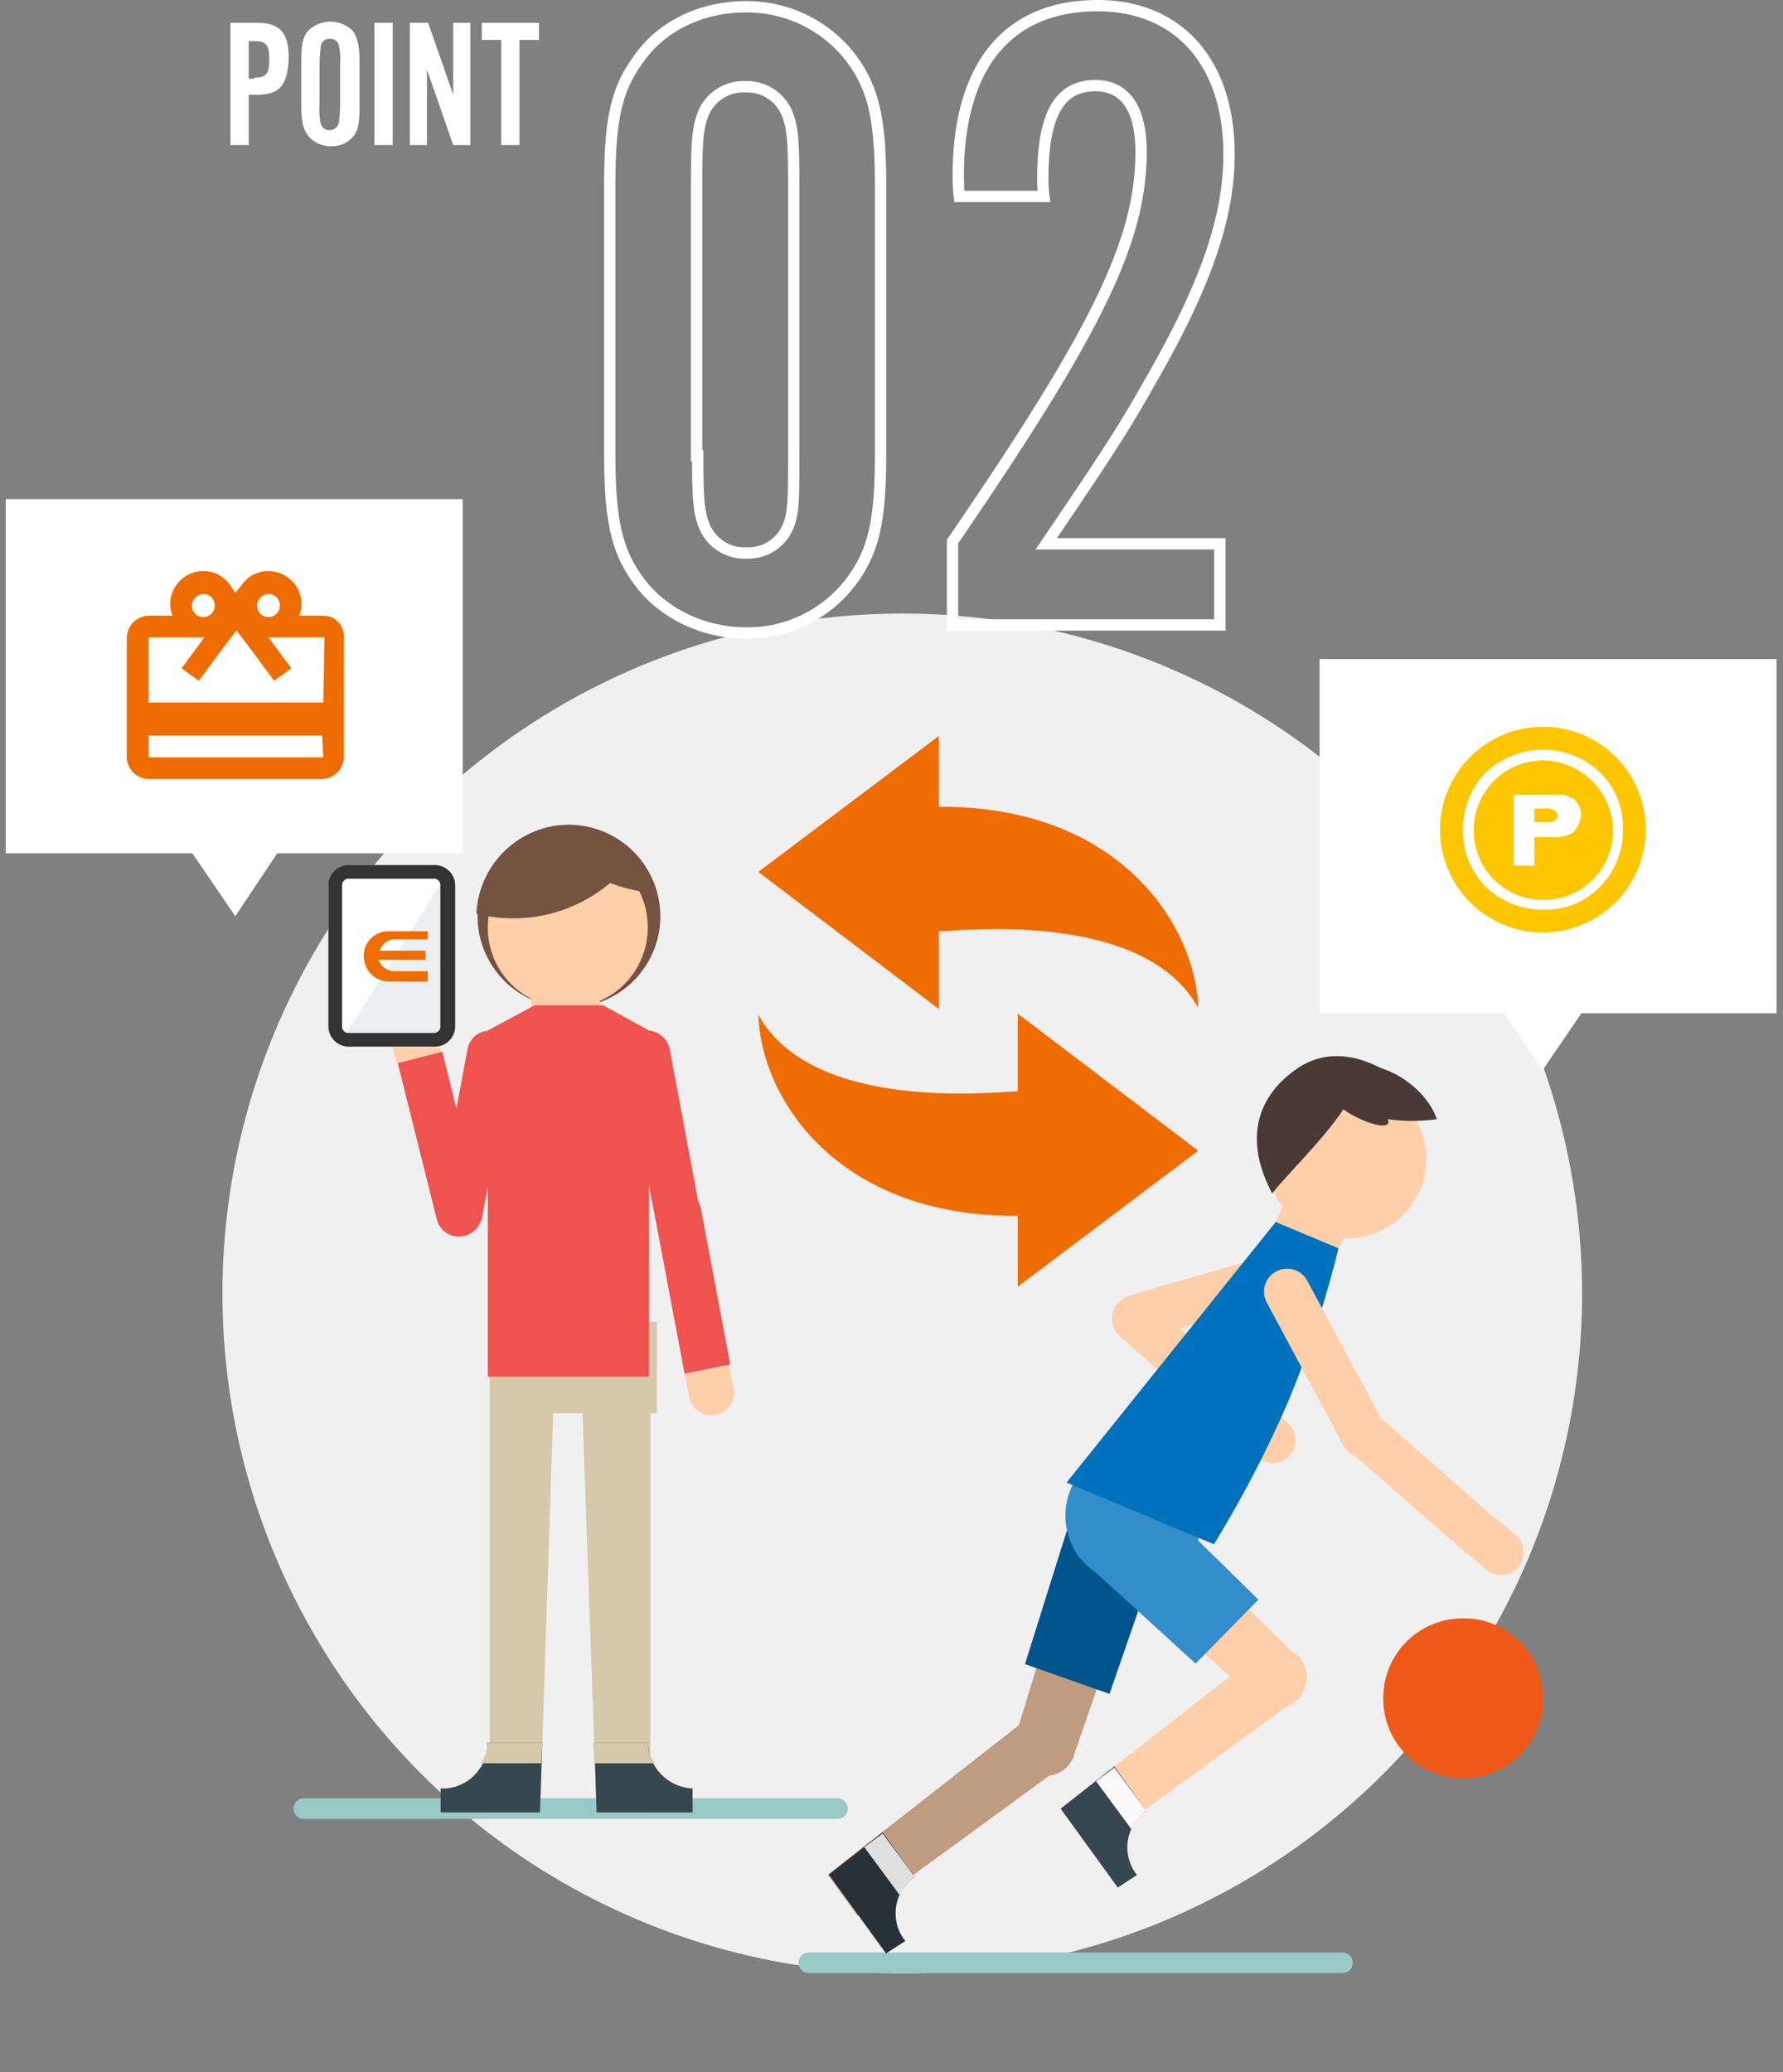<svg xmlns="http://www.w3.org/2000/svg" width="315" height="366.071"><rect width="100%" height="100%" fill="#808080" stroke="none"/><g data-name="グループ 159"><g data-name="グループ 50"><g transform="translate(39.298 1)"><circle cx="120.103" cy="120.103" r="120.103" transform="translate(0 107.386)" fill="#f0f0f0"/><g data-name="グループ 45" fill="none" stroke="#fff" stroke-width="2"><path data-name="パス 56" d="M116.267 79.328c0 11.707-1.211 16.956-5.046 22.2a22.865 22.865 0 01-18.772 9.285c-7.67 0-14.937-3.633-18.974-9.285-3.835-5.248-5.046-10.7-5.046-22.2V31.691c0-11.707 1.211-16.956 5.046-22.2C77.511 3.634 84.576.202 92.449.202a23.135 23.135 0 0118.772 9.285c3.835 5.248 5.046 10.7 5.046 22.2zm-32.3.2c0 7.67.2 10.093 1.211 12.515a7.684 7.684 0 007.469 4.643 7.6 7.6 0 007.267-4.643c1.014-2.42 1.014-4.841 1.014-12.513V31.489c0-7.67-.2-10.093-1.211-12.515a7.6 7.6 0 00-7.267-4.643 7.684 7.684 0 00-7.469 4.643c-1.009 2.624-1.211 4.844-1.211 12.515V79.53z"/><path data-name="パス 57" d="M176.016 109.4h-47.032V94.669c25.433-37.141 33.306-53.087 33.306-68.832 0-7.67-2.826-11.707-8.074-11.707-6.459 0-9.285 5.248-9.285 16.552a19.96 19.96 0 00.2 3.028h-14.936a30.8 30.8 0 01-.2-3.633C129.993 10.7 138.673 0 154.619 0c14.332 0 23.213 10.093 23.213 26.241 0 11.1-4.037 23.011-13.928 40.169-4.441 7.872-6.863 11.707-18.369 28.663h30.682V109.4z"/></g><g data-name="グループ 46" fill="#fff"><path data-name="パス 58" d="M4.643 24.628h-3.23v-21.6h4.643c4.037 0 5.652 1.615 5.652 6.257-.2 4.844-1.615 6.459-5.652 6.459H4.643zm1.009-11.911c2.019 0 2.624-.606 2.624-3.23S7.67 6.258 5.652 6.258H4.643v6.661h1.009z"/><path data-name="パス 59" d="M24.223 17.561c0 3.23-.2 4.441-1.211 5.652a4.858 4.858 0 01-3.836 1.613 5.168 5.168 0 01-3.835-1.615c-1.013-1.209-1.413-2.42-1.413-5.65v-7.468c0-3.23.2-4.441 1.211-5.652a5.636 5.636 0 014.037-1.615 5.515 5.515 0 013.835 1.615c.807 1.211 1.211 2.422 1.211 5.652zm-7.065-.2a11.742 11.742 0 00.2 3.432 1.535 1.535 0 001.615 1.211 1.713 1.713 0 001.615-1.413c0-.4.2-1.413.2-3.23v-6.865a11.742 11.742 0 00-.2-3.432 1.535 1.535 0 00-1.615-1.211 1.537 1.537 0 00-1.615 1.413c0 .4-.2 1.615-.2 3.23z"/><path data-name="パス 60" d="M30.076 24.628h-3.23v-21.6h3.23z"/><path data-name="パス 61" d="M40.774 24.628l-4.642-13.324v13.324h-3.028v-21.6h3.23l4.44 12.717V3.028h3.03v21.6z"/><path data-name="パス 62" d="M52.482 24.628h-3.23V6.056h-3.431V3.028h10.093v3.028h-3.432z"/></g></g><path fill="#fff" d="M1 88.172h80.741v62.574H1z"/><path d="M57.115 108.761h-4.239a5.972 5.972 0 00.4-2.019 5.858 5.858 0 00-5.85-5.853 5.679 5.679 0 00-4.844 2.624l-1.009 1.211-.807-1.211a5.679 5.679 0 00-4.846-2.624 5.858 5.858 0 00-5.854 5.854 7.172 7.172 0 00.4 2.019h-4.235a3.97 3.97 0 00-3.835 3.834v21.193a3.97 3.97 0 003.835 3.835h30.682a3.97 3.97 0 003.835-3.835v-21.193a3.617 3.617 0 00-3.431-3.835zm-9.689-3.835a2.023 2.023 0 012.019 2.019 2.019 2.019 0 11-4.037 0 2.163 2.163 0 012.019-2.019zm-11.506 0a2.023 2.023 0 012.019 2.019 2.019 2.019 0 11-4.037 0 2.163 2.163 0 012.019-2.019zm21.195 28.863H26.231v-3.833h30.682l.2 3.835zm0-9.689H26.231v-11.504h9.891l-4.037 5.45 3.028 2.22 4.643-6.257 2.018-2.62 2.022 2.62 4.643 6.257 3.028-2.22-4.037-5.45h9.891l-.2 11.506z" fill="#ef6c00"/><path d="M49.646 149.737l-8.074 12.111-8.276-12.111 8.276-8.074zM233.131 116.431h80.741v62.574h-80.741z" fill="#fff"/><path d="M280.768 176.987l-8.276 12.111-8.074-12.111 8.074-8.074z" fill="#fff"/><g fill="#fcc600"><path d="M272.583 128.397a18.167 18.167 0 1018.167 18.167 18.091 18.091 0 00-18.167-18.167zm10.092 28.259a13.39 13.39 0 01-10.092 4.041 14.537 14.537 0 01-10.093-4.041 14.186 14.186 0 01-4.037-10.092 14.537 14.537 0 014.037-10.093 14.9 14.9 0 0110.093-4.037 14.537 14.537 0 0110.092 4.037 13.39 13.39 0 014.041 10.093 14.186 14.186 0 01-4.037 10.093z"/><path d="M272.678 134.346a12.234 12.234 0 00-12.313 12.313 12.234 12.234 0 0012.313 12.313 12.234 12.234 0 0012.313-12.313 12.5 12.5 0 00-12.313-12.313zm5.248 12.717a6.312 6.312 0 01-3.835.807h-3.026v5.046h-3.635v-12.514h7.267a5.134 5.134 0 013.432.807 3.985 3.985 0 011.211 2.826 5.3 5.3 0 01-1.413 3.028z"/><path d="M273.082 142.824h-2.019v2.422h1.817a5.588 5.588 0 001.817-.2 1.067 1.067 0 00.2-1.615.2.2 0 00-.2-.2 2.175 2.175 0 00-1.615-.407z"/></g><path d="M238.986 346.746a1.809 1.809 0 01-1.817 1.817h-94.266a1.809 1.809 0 01-1.817-1.817 1.809 1.809 0 011.817-1.817h94.265a1.809 1.809 0 011.817 1.817zM149.767 319.496a1.809 1.809 0 01-1.817 1.817H53.684a1.809 1.809 0 01-1.817-1.817 1.809 1.809 0 011.817-1.817h94.265a1.809 1.809 0 011.817 1.817z" fill="#99c9c4"/><path d="M116.665 161.848a16.148 16.148 0 11-16.152-16.148 16.2 16.2 0 0116.152 16.148z" fill="#745341"/><path d="M95.403 320.176h-8.882V234.59h11.707z" fill="#d6c9ab"/><path d="M86.117 307.661a7.991 7.991 0 01-7.267 8.276h-1.009v4.239h17.561l.4-12.313h-9.685z" fill="#37474f"/><path d="M95.606 311.496l.2-3.633h-9.689a5.636 5.636 0 01-1.211 3.633zM105.405 320.176h9.487V234.59h-12.515z" fill="#d6c9ab"/><path d="M114.488 307.661a8.235 8.235 0 007.872 8.276v4.239h-16.959l-.4-12.315h9.487z" fill="#37474f"/><path d="M104.999 311.496l-.2-3.633h9.689a5.636 5.636 0 001.211 3.633z" fill="#d6c9ab"/><path d="M77.133 181.749a4.325 4.325 0 00-5.046-3.028 4.514 4.514 0 00-3.028 5.046l1.009 4.037 7.872-2.022z" fill="#ffcfa9"/><path d="M77.133 215.257a4.04 4.04 0 107.872-1.817l-6.863-27.654-7.872 2.019z" fill="#ef5350"/><path d="M85.207 214.853a3.939 3.939 0 01-4.643 3.23 3.939 3.939 0 01-3.23-4.643l5.249-28.058a3.939 3.939 0 014.643-3.23 4.041 4.041 0 013.23 4.643z" fill="#ef5350"/><path d="M129.623 245.093a4.109 4.109 0 01-3.028 4.844 4.109 4.109 0 01-4.844-3.028v-.2l-.808-4.038 7.872-1.413z" fill="#ffcfa9"/><path d="M115.694 214.814a4.08 4.08 0 013.432-4.643 4.18 4.18 0 014.643 3.028l5.248 27.856-8.075 1.615z" fill="#ef5350"/><path d="M115.695 214.815a3.939 3.939 0 004.643 3.23 3.939 3.939 0 003.23-4.643l-5.249-28.058a4.139 4.139 0 00-4.845-3.229 4.139 4.139 0 00-3.229 4.844z" fill="#ef5350"/><path d="M114.441 163.867a14.13 14.13 0 11-14.129-14.13 14.043 14.043 0 0114.129 14.13z" fill="#ffcfa9"/><path fill="#ffcfa9" d="M93.852 172.95h12.111v10.093H93.852z"/><path d="M116.056 157.811a16.153 16.153 0 00-19.782-11.505 16.413 16.413 0 00-12.111 15.136 27.213 27.213 0 0012.111.2 26.779 26.779 0 0011.506-5.652 28.922 28.922 0 008.276 1.821z" fill="#745341"/><path fill="#d6c9ab" d="M87.797 233.506h28.259v16.148H87.797z"/><path d="M114.643 243.193H86.182v-61.159l8.276-4.441h12.111l8.074 4.441z" fill="#ef5350"/><g transform="translate(146.241 186.568)"><path d="M45.137 81.17l-11.909 38.756a5.593 5.593 0 003.432 6.863 5.315 5.315 0 006.863-3.23v-.2l13.322-38.354z" fill="#bf9b7f"/><path d="M43.32 80.363l-8.478 27.048 14.937 5.252 9.285-26.85z" fill="#00558d"/><g fill="#ffcfa9"><path d="M81.232 64.814a4.007 4.007 0 11-5.248 6.056l-3.028-2.826 5.248-6.056z"/><path d="M51.559 49.473a4.1 4.1 0 01-.4-5.652 4.1 4.1 0 015.652-.4l21.4 18.772-5.255 6.048z"/></g><path d="M53.487 42.228a4.036 4.036 0 00-2.826 5.046 4.036 4.036 0 005.046 2.826l27.053-8.072a4.036 4.036 0 002.827-5.049 3.592 3.592 0 00-4.844-2.624zM45.605 86.525l30.076 27.25a5.283 5.283 0 007.267-7.67l-28.865-28.26z" fill="#ffcfa9"/><path d="M43.99 88.139l20.993 19.176 11.1-11.3-20.386-19.987z" fill="#338dc9"/><path d="M83.731 106.703a5.44 5.44 0 00-7.469-1.211L41.14 132.944l5.248 7.267 35.93-26.241a5.209 5.209 0 001.413-7.267z" fill="#ffcfa9"/><path d="M56.279 133.347a7.844 7.844 0 00-1.817 11.1l.2.2-3.429 2.228-10.093-13.931 9.487-7.469z" fill="#37474f"/><path d="M47.397 128.099l3.23-2.422 5.652 7.67a8.1 8.1 0 00-2.625 3.23z" fill="#fafafa"/><path d="M42.591 118.352a5.44 5.44 0 00-7.469-1.211L0 144.593l5.248 7.267 35.93-26.241a5.042 5.042 0 001.413-7.267z" fill="#bf9b7f"/><path d="M15.341 144.996a7.844 7.844 0 00-1.817 11.1l.2.2-3.429 2.228L.202 144.593l9.487-7.469z" fill="#263238"/><path d="M6.459 139.748l3.23-2.422 5.652 7.67a8.1 8.1 0 00-2.625 3.23z" fill="#e0e0e0"/><circle cx="12.111" cy="12.111" r="12.111" transform="translate(41.985 69.074)" fill="#338dc9"/><path fill="#ffcfa9" d="M77.794 32.53l3.132-7.442 11.163 4.698-3.132 7.442z"/><path d="M105.771 18.207a14.13 14.13 0 01-28.259 0 14.13 14.13 0 0128.259 0z" fill="#ffcfa9"/><path d="M101.936 4.885C93.862-1.373 87.2-.969 82.558 2.462c-7.065 5.046-8.882 12.717-4.037 21.8 2.018-2.825 13.322-13.725 13.73-17.561 2.62-1.009 7.464.202 9.685-1.816z" fill="#493a36"/><path d="M107.588 11.141C105.57 4.884 95.881-1.172 89.623 2.865c-7.065 4.441 11.1 12.313 9.285 8.276a31.254 31.254 0 008.68 0z" fill="#493a36"/><path d="M90.228 33.952l-11.102-4.643-36.939 46.022 26.039 10.9A199.378 199.378 0 0081.347 61a184.262 184.262 0 008.881-27.048z" fill="#0071bc"/><path d="M121.516 84.616a4.007 4.007 0 11-5.248 6.056l-3.23-2.826 5.248-6.056z" fill="#ffcfa9"/><path d="M91.641 69.275a4.007 4.007 0 115.248-6.056l21.4 18.772-5.251 6.052z" fill="#ffcfa9"/><path d="M91.035 68.669a4.045 4.045 0 005.45 1.817 4.045 4.045 0 001.817-5.45L84.778 39.805a4.045 4.045 0 00-5.45-1.817 4.045 4.045 0 00-1.817 5.45z" fill="#ffcfa9"/><g><path d="M126.398 113.453a14.043 14.043 0 01-14.13 14.13 14.043 14.043 0 01-14.129-14.13 14.043 14.043 0 0114.13-14.13 14.043 14.043 0 0114.129 14.13z" fill="#ef591a"/></g></g><g><path d="M77.191 152.809H62.254a4.336 4.336 0 00-4.239 3.633v24.828a3.974 3.974 0 002.019 3.028l19.581-30.682a4.328 4.328 0 00-2.424-.807z" fill="#fff"/><path d="M77.192 185.105c2.019 0 3.028-1.615 3.028-3.633v-25.03a3.617 3.617 0 00-.808-2.826L60.034 184.5a12.412 12.412 0 002.22.606z" fill="#eceff1"/><path d="M75.372 164.516h-6.861a4.31 4.31 0 00-4.239 4.441 4.48 4.48 0 004.441 4.441h6.859v-1.817h-5.85a3.036 3.036 0 01-2.826-2.019h8.276v-1.614h-8.074a2.851 2.851 0 012.826-2.019h5.648v-1.413z" fill="#ef6c00"/><path d="M80.421 181.27a3.618 3.618 0 01-3.633 3.633h-15.14a3.618 3.618 0 01-3.633-3.633v-24.828a3.618 3.618 0 013.633-3.633h15.139a3.618 3.618 0 013.633 3.633v24.828zm-2.624-24.828a1.13 1.13 0 00-1.009-1.211h-15.14a1.13 1.13 0 00-1.211 1.01v25.03a1.13 1.13 0 001.009 1.211h15.139a1.13 1.13 0 001.211-1.009v-25.031z" fill="#333"/></g><g fill="#ef6c00"><path d="M165.868 164.525c3.028 0 36.132-4.037 45.821 13.524-.4-14.332-13.726-35.728-45.821-35.526v-12.515l-31.893 24.021 31.893 24.222zM179.796 192.784c-3.028 0-36.132 4.037-45.821-13.526.4 14.535 13.726 35.73 45.821 35.528v12.515l31.892-24.021-31.892-24.222z"/></g></g><path data-name="長方形 166" fill="none" d="M0 1.071h315v365H0z"/></g></svg>